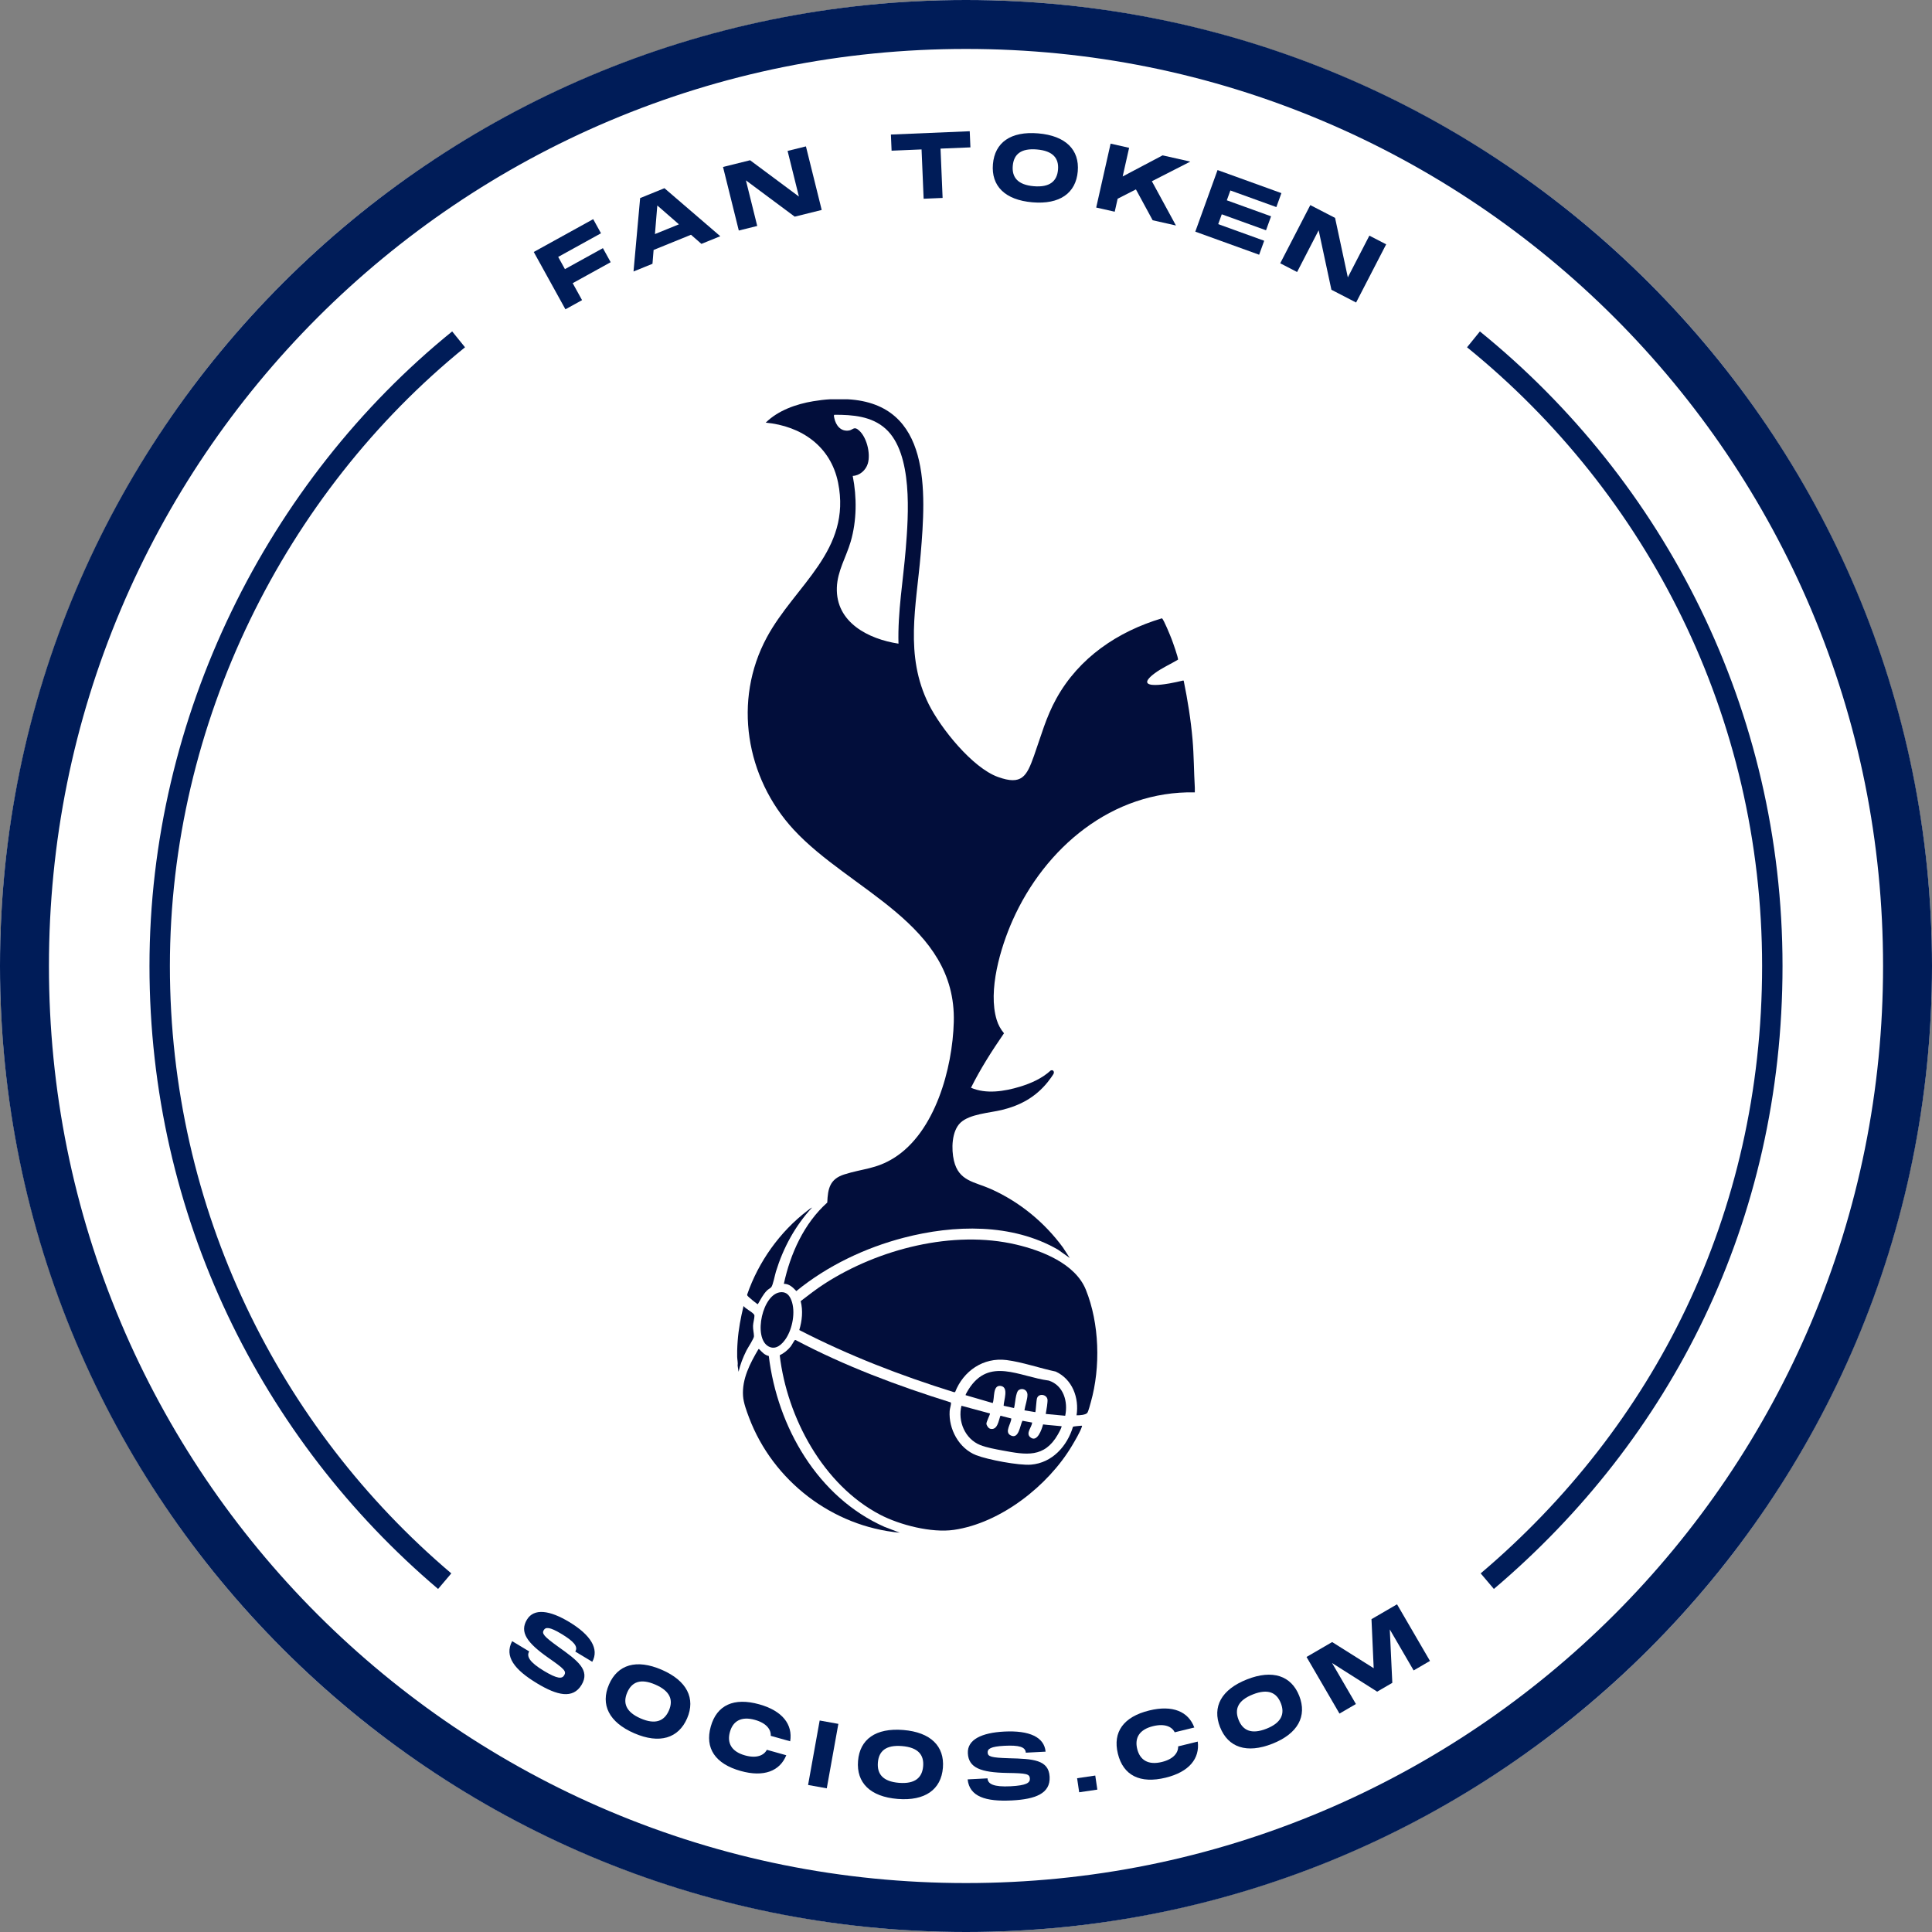 <svg xmlns="http://www.w3.org/2000/svg" id="Layer_1" viewBox="0 0 1500 1500"><rect x="0" y="0" width="1500" height="1500" fill="#808080" stroke="none"/><defs><style> .st0 { fill: #020e3b; } .st1 { fill: #001c58; } .st2 { fill: #fff; } .st3 { fill: none; stroke: #001c58; stroke-miterlimit: 10; stroke-width: 15.85px; } </style></defs><g><circle class="st2" cx="750" cy="750" r="750"></circle><path class="st1" d="M750,38c96.14,0,189.38,18.82,277.13,55.94,42.18,17.84,82.87,39.93,120.93,65.64,37.71,25.48,73.17,54.74,105.4,86.96,32.23,32.23,61.49,67.69,86.96,105.4,25.71,38.06,47.8,78.75,65.64,120.93,37.12,87.75,55.94,180.99,55.94,277.13s-18.82,189.38-55.94,277.13c-17.84,42.18-39.93,82.87-65.64,120.93-25.48,37.71-54.74,73.17-86.96,105.4-32.23,32.23-67.69,61.49-105.4,86.96-38.06,25.71-78.75,47.8-120.93,65.64-87.75,37.12-180.99,55.94-277.13,55.94s-189.38-18.82-277.13-55.94c-42.18-17.84-82.87-39.93-120.93-65.64-37.71-25.48-73.17-54.74-105.4-86.96-32.23-32.23-61.49-67.69-86.96-105.4-25.71-38.06-47.8-78.75-65.64-120.93-37.12-87.75-55.94-180.99-55.94-277.13s18.82-189.38,55.94-277.13c17.84-42.18,39.92-82.87,65.64-120.93,25.48-37.71,54.74-73.17,86.96-105.4,32.23-32.23,67.69-61.49,105.4-86.96,38.06-25.71,78.75-47.8,120.93-65.64,87.75-37.12,180.99-55.94,277.13-55.94M750,0C335.79,0,0,335.79,0,750s335.79,750,750,750,750-335.79,750-750S1164.21,0,750,0h0Z"></path></g><g><g><g><g><path class="st1" d="M460.55,170.14l6.06,10.97-33.23,18.36,5.23,9.48,29.49-16.29,6.03,10.91-29.49,16.29,7.27,13.16-12.91,7.13-24.59-44.52,46.14-25.48Z"></path><path class="st1" d="M544.6,189.36l-8.11-7.09-29.04,11.8-.87,10.73-14.72,5.98,5.14-56.99,18.87-7.67,43.36,37.28-14.65,5.95ZM508.51,181.73l18.61-7.56-16.79-14.63-1.83,22.19Z"></path><path class="st1" d="M620.26,152.58l-8.78-35.4,14.24-3.53,12.25,49.36-20.95,5.2-37.89-28.18,8.78,35.4-14.31,3.55-12.25-49.36,21.02-5.21,37.89,28.18Z"></path><path class="st1" d="M691.7,104.46l61.2-2.57.53,12.53-23.2.97,1.61,38.29-14.73.62-1.61-38.29-23.27.98-.53-12.53Z"></path><path class="st1" d="M770.91,127.42c1.44-16.82,13.86-25.69,35.22-23.86,21.29,1.83,32.08,12.76,30.64,29.51-1.44,16.82-13.94,25.83-35.23,24-21.36-1.83-32.08-12.76-30.63-29.65ZM821.44,131.75c.75-8.8-3.82-14.63-16.38-15.7-12.49-1.07-17.99,3.82-18.75,12.69-.77,8.94,3.88,14.77,16.3,15.84,12.49,1.07,18.07-3.96,18.83-12.83Z"></path><path class="st1" d="M924.18,125.46l-29.87,15.25,18.69,34.37-18.07-4.07-13-23.96-14.19,7.24-2.27,10.08-14.38-3.24,11.18-49.61,14.38,3.24-5.01,22.24,31-16.38,21.54,4.85Z"></path><path class="st1" d="M994.88,149.93l-3.92,10.85-35.7-12.9-2.76,7.64,34.36,12.42-3.92,10.85-34.36-12.41-2.76,7.64,35.7,12.9-3.92,10.85-49.57-17.91,17.28-47.83,49.57,17.91Z"></path><path class="st1" d="M1046.44,215.35l16.74-32.4,13.04,6.74-23.35,45.18-19.17-9.91-9.9-46.17-16.74,32.4-13.1-6.77,23.35-45.18,19.24,9.94,9.9,46.17Z"></path></g><g><path class="st1" d="M410.87,1282.16c-2.21,3.66-.04,8.21,11.43,15.12,10.49,6.32,14.05,6.22,15.7,3.47,1.91-3.17.29-4.9-12.13-13.54-16.9-11.84-22.57-20.09-16.76-29.73,5.48-9.09,17.76-7.26,32.83,1.82,16.78,10.11,23.36,20.98,17.89,30.9l-13.18-7.94c2.32-3.84-1.01-7.84-10.77-13.72-9.27-5.59-12.27-5.31-13.7-2.93-1.62,2.68-.06,4.79,11.19,12.89,15.25,10.85,25.02,18.24,18.14,29.64-6.73,11.16-18.98,8.19-34.48-1.15-17.63-10.62-25.7-20.97-19.4-32.81l13.24,7.98Z"></path><path class="st1" d="M472.81,1307.85c6.71-15.49,21.3-19.96,40.97-11.44,19.61,8.49,26.37,22.29,19.69,37.71-6.71,15.49-21.42,20.07-41.03,11.58-19.68-8.52-26.37-22.29-19.63-37.84ZM519.35,1328.01c3.51-8.11,1.02-15.08-10.55-20.09-11.5-4.98-18.27-2.09-21.81,6.08-3.57,8.24-1.01,15.24,10.43,20.2,11.5,4.98,18.39,1.99,21.93-6.19Z"></path><path class="st1" d="M589.5,1323.24c18.04,5.05,26.09,15.67,23.99,28.69l-15.09-4.23c.31-4.8-3.23-9.86-12.28-12.39-10.49-2.94-17.01.78-19.41,9.36-2.42,8.64,1.26,15.29,11.69,18.21,9.05,2.54,14.73-.02,16.97-4.34l15.09,4.23c-4.99,12.29-17.4,17.24-35.44,12.19-19.69-5.51-27.9-17.65-23.19-34.46,4.69-16.74,17.99-22.77,37.68-17.26Z"></path><path class="st1" d="M650.9,1338.41l-9,50.05-14.51-2.61,9-50.05,14.51,2.61Z"></path><path class="st1" d="M666.18,1367.19c1.36-16.83,13.74-25.76,35.11-24.03,21.3,1.73,32.14,12.61,30.78,29.36-1.36,16.83-13.82,25.89-35.12,24.17-21.37-1.73-32.14-12.61-30.77-29.51ZM716.74,1371.28c.71-8.8-3.89-14.61-16.46-15.63-12.5-1.01-17.97,3.9-18.69,12.78-.73,8.95,3.95,14.76,16.37,15.76,12.5,1.01,18.05-4.04,18.77-12.92Z"></path><path class="st1" d="M766.71,1380.73c.22,4.27,4.56,6.83,17.93,6.13,12.24-.63,15.12-2.71,14.96-5.91-.19-3.7-2.5-4.22-17.63-4.44-20.63-.36-29.95-4.02-30.53-15.25-.55-10.6,10.66-15.96,28.23-16.87,19.56-1.01,31.11,4.31,32.12,15.6l-15.37.79c-.23-4.48-5.23-5.94-16.61-5.35-10.81.56-13.14,2.46-13,5.24.16,3.13,2.63,4,16.49,4.43,18.71.46,30.94,1.11,31.63,14.41.67,13.02-11.15,17.41-29.22,18.34-20.56,1.06-33.04-3-34.44-16.34l15.44-.8Z"></path><path class="st1" d="M836.26,1380.6l14.1-2.07,1.61,10.92-14.1,2.07-1.61-10.92Z"></path><path class="st1" d="M892.26,1328.01c18.2-4.45,30.42.85,34.99,13.22l-15.22,3.72c-2.09-4.33-7.65-7-16.79-4.77-10.59,2.59-14.44,9.03-12.32,17.68,2.13,8.72,8.61,12.71,19.13,10.14,9.13-2.23,12.82-7.24,12.66-12.12l15.22-3.72c1.68,13.16-6.7,23.57-24.9,28.02-19.86,4.86-32.98-1.69-37.12-18.64-4.13-16.88,4.5-28.68,24.36-33.53Z"></path><path class="st1" d="M947.23,1340.91c-6.19-15.71.98-29.17,20.93-37.04,19.88-7.84,34.41-2.84,40.57,12.8,6.19,15.71-.99,29.33-20.87,37.17-19.95,7.86-34.41,2.84-40.62-12.93ZM994.42,1322.31c-3.24-8.22-9.93-11.4-21.66-6.78-11.66,4.6-14.41,11.42-11.14,19.71,3.29,8.35,10.05,11.51,21.65,6.93,11.66-4.6,14.42-11.58,11.16-19.87Z"></path><path class="st1" d="M1039.97,1330.42l-25.58-43.96,19.89-11.57,32.25,20.3-1.71-38.07,19.83-11.54,25.58,43.96-12.68,7.38-18.52-31.83,1.96,41.47-11.76,6.84-35.02-22.23,18.52,31.83-12.75,7.42Z"></path></g></g><path class="st3" d="M345.26,1227.62c-135.37-114.83-221.28-286.18-221.28-477.6s90.49-371.77,232.07-486.55"></path><path class="st3" d="M1144,263.48c141.55,114.77,232.02,290.07,232.02,486.51s-85.92,362.79-221.3,477.62"></path></g><g><path class="st0" d="M658.19,310c65.1,3.62,60.71,71.87,56.63,120.21-3.38,40.18-12.72,78.53,6.27,116.58,9.3,18.63,33.85,49.28,53.7,56.44,18.53,6.69,22.31-.45,27.98-16.37s9.31-29.92,17.4-44.54c17.55-31.71,47.63-52.03,81.92-62.26,1.23.36,6.73,13.97,7.53,16.07s5.38,14.79,4.97,16.04c-5.94,3.56-12.6,6.44-18.21,10.66-1.57,1.18-7.68,5.8-5.1,7.85,2.87,2.28,13.02.54,16.74-.08,3.58-.59,7.14-1.48,10.68-2.27l.34.26c3.07,15.04,5.52,30.28,6.85,45.6,1.08,12.46,1.03,24.9,1.76,37.31.07,1.23-.04,2.47,0,3.69-64.18-1.36-116.46,43.09-141.48,99.38-9.41,21.17-19.3,54.52-12.34,77.24,1.2,3.94,3.05,7.27,5.67,10.41-9.34,13.6-18.26,27.51-25.62,42.3,11.74,5.11,25.97,2.82,37.9-.79,8.67-2.63,17.27-6.43,23.98-12.61,1.62-.66,2.69.43,2.42,2.04-.17,1.03-3.96,6-4.88,7.12-9.45,11.61-21.06,17.97-35.51,21.49-9.47,2.3-24.84,3.11-32.02,9.84-7,6.56-7.21,20.72-5.16,29.47,3.74,16.02,15.86,16.36,28.63,22.04,22.22,9.9,41.6,25.79,55.98,45.36l5.34,8.21-9.17-6.48c-35.74-20.63-80.7-19.38-119.65-9.26-30.08,7.82-59.4,21.79-83.47,41.43-2.63-2.8-5.51-5.7-9.68-5.63,5.01-23.38,15.72-47.01,33.7-63.08.43-10.85,1.99-18.28,13.17-21.84,14.45-4.6,24.69-4.09,38.58-12.79,32.09-20.09,45.49-69.67,46.48-105.56,2.09-76.09-80.45-101.79-124.37-149.43-37.15-40.3-47.23-100.26-20.76-149.26,21.9-40.54,66-67.32,55.3-120.09-5.72-28.23-28.45-43.91-56.17-46.57,9.61-9.5,23.7-14.44,36.86-16.62,4.17-.69,8.98-1.31,13.09-1.51h13.72ZM697.58,499.73c-.67-24.62,3.64-48.94,5.63-73.39,2.13-26.24,5.71-74.21-15.64-93.46-10.85-9.78-25.71-10.91-39.71-10.85-.76.22-.26,1.82-.13,2.49,1.19,5.79,5.09,10.81,11.6,9.69,2.48-.43,3.67-2.88,6.42-.97,7.02,4.88,10.41,18.76,8.02,26.68-1.55,5.13-6.24,9.36-11.72,9.58,3.28,16.54,3.17,34.8-1.58,51.04-3.53,12.07-10.31,22.74-10.74,35.71-.91,27.08,24.63,39.95,47.86,43.49Z"></path><path class="st0" d="M572.35,1048.5c.03-2.17.19-4.93.36-7.21.65-9.22,2.42-18.33,4.57-27.28,1.77,2.21,6.37,4.38,7.94,6.31.37.45.5.61.52,1.24.05,1.96-1.01,5.45-1.09,7.75-.09,2.93.67,5.46.73,8.13.04,1.75-4.7,8.82-5.83,11.06-2.63,5.24-4.82,10.83-6.15,16.55l-.7-4.75c.34-2.23-.32-4.89-.36-6.86-.03-1.63-.02-3.29,0-4.93Z"></path><path class="st0" d="M835.83,1098.84c2.12-13.64-3.26-27.98-16.19-33.96-12.07-2.51-26.1-7.43-38.2-8.94-17.96-2.25-33.53,8.48-39.91,24.92l-1.1-.05c-41.17-12.82-81.56-28.41-119.87-48.17,2.18-7.25,2.99-15.05,1.08-22.45,6.09-4.69,12.16-9.41,18.64-13.58,41.74-26.88,99.69-41.87,148.78-30.31,19.82,4.67,45.8,14.76,53.99,35.03,10.6,26.25,11.53,60.16,3.87,87.29-.52,1.85-1.81,6.88-2.68,8.23-1.13,1.73-6.39,2.05-8.4,1.98Z"></path><path class="st0" d="M833.08,1107.7c.24-.22,5.63-.77,6.44-.78.48,0,.69-.05.52.53-1.14,3.9-5.58,11.36-7.8,15.08-18.43,30.95-55.33,60-91.67,65.26-17.28,2.5-41.88-3.75-57.3-11.81-44.14-23.07-72.2-75.36-77.89-123.75,3.19-1.54,6.23-3.99,8.46-6.74.66-.81,2.9-4.77,3.16-4.94s.5-.23.81-.1c38.23,20.21,78.95,35.44,120.22,48.35.28.16.32.37.33.67.04,1.35-.94,4.27-1.05,6-.92,14.07,7.24,29.13,20.59,34.34,8.99,3.51,33.15,8.1,42.53,7.34,16.49-1.34,28.13-14.36,32.65-29.46Z"></path><path class="st0" d="M596.89,1052.8c6.64,55.02,37.99,109.71,89.9,132.68l11.84,4.51c-52.39-4.77-98.53-40.27-117.05-89.32-1.91-5.05-4.3-11.43-4.68-16.79-.92-13.29,5.46-25.41,11.98-36.44.54-.13.56.08.85.37,2.21,2.21,3.83,4.19,7.15,4.99Z"></path><path class="st0" d="M768.64,1097.43c.26.33-2.85,6.53-2.79,7.88.06,1.44,1.58,3.66,3.04,4,5.64,1.3,6.38-6.45,7.85-10.14l8.43,2.13c-.02,3.91-5.54,10.45-.59,13.08,6.55,3.48,7.33-7.97,9.26-11.3l7.52,1.38c-.19,3.46-5.09,8.16-1.6,11.27,5.49,4.89,9.13-6.18,10.08-9.83,4.59.62,9.25.83,13.86,1.37.48.06.64-.19.49.48-.32,1.42-2.06,4.57-2.85,5.96-10.56,18.42-24.67,15.84-42.91,12.46-5.37-1-12.53-2.27-17.52-4.3-11.69-4.75-17.44-18.43-14.43-30.44l22.16,5.99Z"></path><path class="st0" d="M827.03,1099.19l-15.12-1.41c.25-2.06.79-4.13,1.01-6.2.13-1.24.49-3.76.37-4.84-.45-4.22-6.85-5.2-8.15-1.18-.55,1.69-.96,10.41-1.33,10.82l-8.44-1.41c.51-3.59,2.52-8.94,2.34-12.44-.18-3.43-3.85-5.17-6.69-3.35-2.62,1.68-2.78,10.98-3.74,14.03l-8.06-1.79c.04-4.1,4.28-14.65-2.41-15.4-6.23-.7-4.49,9.63-6.07,13.31l-21.1-6.15c.07-.72,1.8-3.58,2.31-4.39,15.97-25.46,39.35-9.94,62.41-6.89,11.41,3.79,14.97,16.38,12.66,27.28Z"></path><path class="st0" d="M606.71,1003.23c4.22-.06,6.39,2.78,7.77,6.46,3.28,8.72.84,21.71-4.2,29.42-2.96,4.53-7.86,9.33-13.53,6.29-12.41-6.66-4.68-41.95,9.97-42.16Z"></path><path class="st0" d="M630.4,937.62c-13.09,14.23-22.28,31.15-27.96,49.63-.8,2.59-2.34,10.73-3.68,12.16-.77.82-2.36,1.62-3.19,2.44-3.03,2.97-5.06,7.13-7.19,10.74-.52.04-7.74-5.9-8.1-6.69-.12-.27-.23-.52-.17-.83,8.72-25.35,25.33-48.72,46.62-64.97.47-.36,3.41-2.72,3.68-2.48Z"></path></g></g></svg>